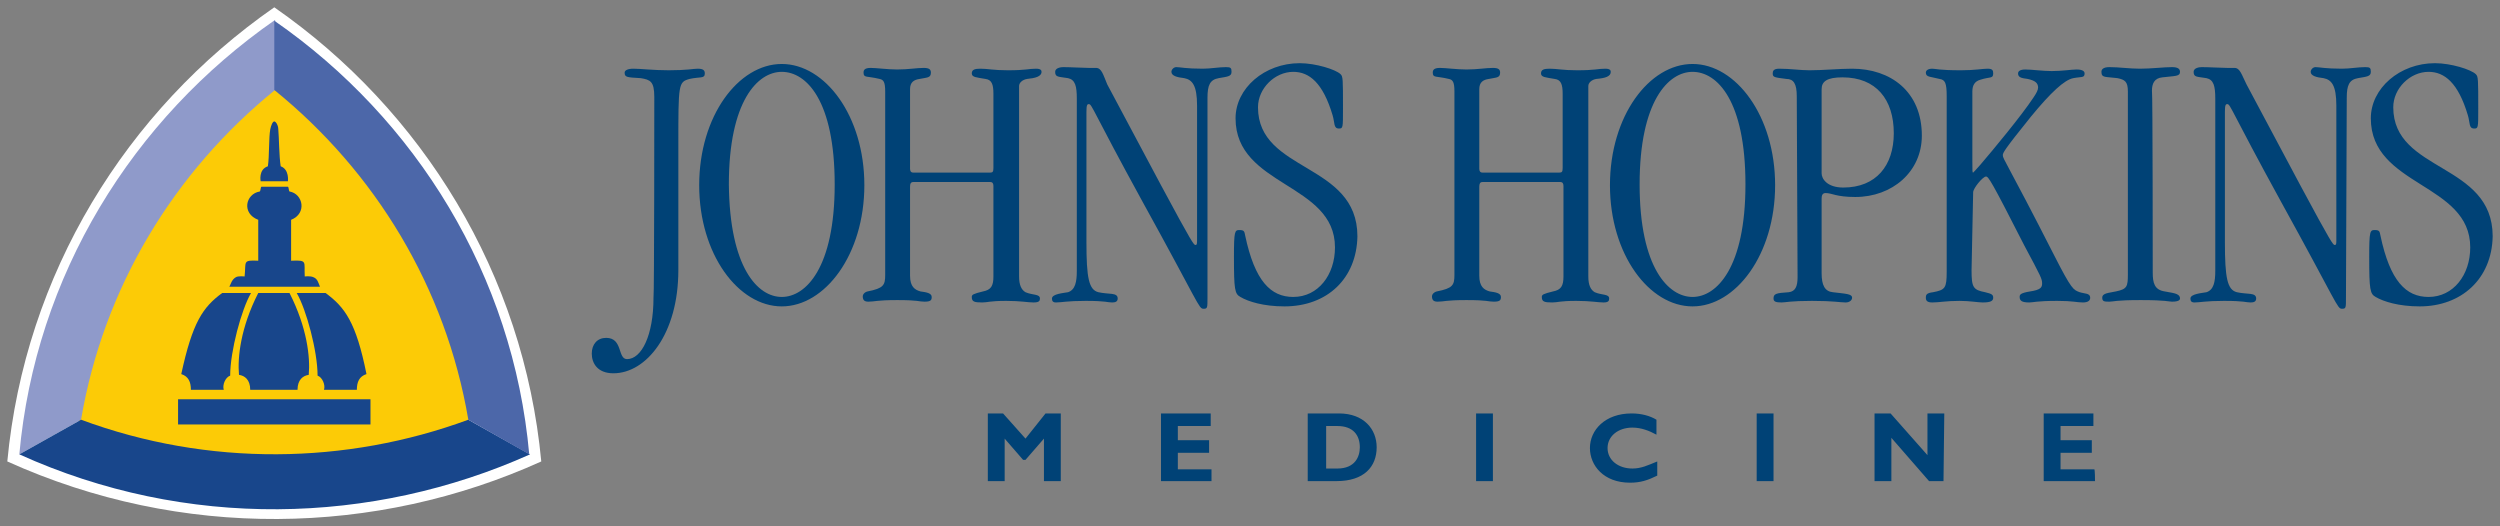 <svg width="171" height="36" viewBox="0 0 171 36" fill="none" xmlns="http://www.w3.org/2000/svg">
<rect x="0" y="0" width="171" height="36" fill="#808080" stroke="none"/>
<path d="M37.023 31.563C35.816 18.75 28.907 7.552 18.761 0.5C8.616 7.552 1.706 18.75 0.5 31.563C12.4 36.946 25.726 36.677 37.023 31.563Z" fill="white"/>
<path d="M32.087 28.763C31.32 20.634 25.507 10.675 18.762 5.991C12.236 10.567 6.149 20.742 5.381 28.817C12.729 32.155 25.233 31.832 32.087 28.763Z" fill="#FCCB06"/>
<path d="M5.545 28.709C7.08 19.665 11.906 11.751 18.816 6.152V1.361C9.055 8.144 2.419 18.857 1.322 31.078L5.545 28.709Z" fill="#8F9ACA"/>
<path d="M5.545 28.709C14.264 31.94 23.697 31.778 32.032 28.709L36.255 31.078C25.451 35.923 12.729 36.246 1.322 31.078L5.545 28.709Z" fill="#18468B"/>
<path d="M32.033 28.71C30.497 19.666 25.671 11.752 18.762 6.153V1.416C28.468 8.145 35.104 18.858 36.2 31.078L32.033 28.71Z" fill="#4C67A9"/>
<path d="M12.18 27.309H25.341V29.032H12.18V27.309ZM19.035 12.397H19.693C19.693 12.397 19.802 11.59 19.199 11.374C19.089 10.674 19.089 9.436 19.035 8.844C19.035 8.575 18.87 8.306 18.76 8.306C18.651 8.306 18.541 8.575 18.486 8.844C18.377 9.436 18.431 10.674 18.322 11.374C17.664 11.59 17.828 12.397 17.828 12.397H19.035ZM17.883 19.611H15.689C15.799 19.396 15.854 19.127 16.128 18.965C16.293 18.857 16.731 18.911 16.731 18.911C16.841 17.888 16.567 17.781 17.664 17.834V15.035C16.512 14.604 16.786 13.258 17.773 13.097C17.828 13.043 17.828 12.774 17.883 12.774H19.693C19.747 12.774 19.747 13.043 19.802 13.097C20.735 13.258 21.009 14.604 19.912 15.035V17.834C21.064 17.781 20.789 17.888 20.844 18.911C20.844 18.911 21.228 18.857 21.447 18.965C21.722 19.073 21.776 19.342 21.886 19.611H17.883ZM15.196 20.042H17.17C16.512 21.172 15.744 24.025 15.744 25.694C15.415 25.802 15.196 26.34 15.306 26.663H13.057C13.057 26.125 12.893 25.748 12.399 25.587C13.167 22.034 13.88 21.011 15.196 20.042ZM22.27 20.042H20.296C20.954 21.172 21.722 24.025 21.722 25.694C22.051 25.802 22.27 26.34 22.16 26.663H24.409C24.409 26.125 24.573 25.748 25.067 25.587C24.354 22.034 23.586 21.011 22.27 20.042ZM19.089 26.663H20.351C20.351 25.963 20.735 25.694 21.118 25.64C21.228 24.456 21.009 22.41 19.802 20.042H17.664C16.457 22.41 16.238 24.456 16.347 25.64C16.731 25.694 17.115 25.963 17.115 26.663H19.089Z" fill="#18468B"/>
<path d="M71.515 28.279H72.557V32.908H71.406V30.001L70.144 31.455H69.98L68.719 30.001V32.908H67.567V28.279H68.609L70.144 30.001L71.515 28.279ZM82.867 32.908H79.412V28.279H82.812V29.14H80.564V30.109H82.702V30.97H80.564V32.101H82.867C82.867 32.047 82.867 32.908 82.867 32.908ZM90.709 32.047H91.477C92.683 32.047 93.012 31.239 93.012 30.593C93.012 29.786 92.573 29.14 91.477 29.14H90.709V32.047ZM91.586 28.279C93.286 28.279 94.164 29.355 94.164 30.593C94.164 31.939 93.286 32.908 91.422 32.908H89.448V28.279H91.586ZM102.115 32.908H100.964V28.279H102.115V32.908ZM113.357 32.532C112.699 32.855 112.206 33.016 111.493 33.016C109.683 33.016 108.751 31.832 108.751 30.647C108.751 29.409 109.793 28.279 111.602 28.279C112.26 28.279 112.864 28.44 113.302 28.709V29.732C112.809 29.463 112.26 29.248 111.657 29.248C110.67 29.248 109.957 29.84 109.957 30.647C109.957 31.455 110.67 32.047 111.657 32.047C112.26 32.047 112.699 31.832 113.357 31.563V32.532ZM121.309 32.908H120.157V28.279H121.309V32.908ZM132.935 32.908H131.948L129.37 29.948V32.908H128.218V28.279H129.315L131.838 31.132V28.279H132.989L132.935 32.908ZM143.299 32.908H139.789V28.279H143.189V29.14H140.941V30.109H143.08V30.97H140.941V32.101H143.244C143.299 32.047 143.299 32.908 143.299 32.908ZM44.754 6.637C44.754 5.56 44.48 5.453 43.822 5.345C42.889 5.291 42.725 5.291 42.725 4.968C42.725 4.807 42.944 4.699 43.328 4.699C43.822 4.699 44.699 4.807 45.741 4.807C47.002 4.807 47.441 4.699 47.715 4.699C48.099 4.699 48.209 4.807 48.209 5.022C48.209 5.399 47.88 5.237 47.167 5.399C46.399 5.614 46.399 5.722 46.399 9.921V18.481C46.399 22.841 44.206 25.533 41.957 25.533C40.86 25.533 40.477 24.833 40.477 24.187C40.477 23.541 40.86 23.11 41.464 23.11C42.615 23.11 42.231 24.564 42.889 24.564C43.877 24.564 44.699 22.949 44.699 20.365C44.754 20.311 44.754 6.637 44.754 6.637ZM53.473 20.311C55.118 20.311 57.093 18.319 57.093 12.613C57.093 6.906 55.173 4.914 53.473 4.914C51.828 4.914 49.854 6.906 49.854 12.613C49.909 18.319 51.828 20.311 53.473 20.311ZM53.473 4.376C56.435 4.376 59.122 7.929 59.122 12.666C59.122 17.404 56.435 20.957 53.473 20.957C50.512 20.957 47.825 17.404 47.825 12.666C47.825 7.929 50.512 4.376 53.473 4.376Z" fill="#004276"/>
<path d="M67.95 6.422C67.95 5.776 67.841 5.453 67.402 5.399C66.799 5.291 66.47 5.291 66.47 5.022C66.47 4.753 66.689 4.699 67.073 4.699C67.567 4.699 67.95 4.807 68.938 4.807C70.199 4.807 70.363 4.699 70.857 4.699C71.186 4.699 71.241 4.807 71.241 4.914C71.241 5.237 70.802 5.345 70.254 5.399C69.925 5.453 69.705 5.668 69.705 5.883V18.912C69.705 19.504 69.87 19.827 70.144 19.988C70.638 20.203 71.131 20.096 71.131 20.419C71.131 20.58 71.076 20.688 70.692 20.688C70.308 20.688 69.815 20.58 68.828 20.58C67.676 20.58 67.567 20.688 67.183 20.688C66.634 20.688 66.47 20.634 66.47 20.311C66.47 20.15 66.579 20.096 67.237 19.934C67.786 19.827 67.95 19.558 67.95 18.912V12.72C67.95 12.559 67.896 12.451 67.731 12.451H62.467C62.302 12.451 62.247 12.559 62.247 12.774V18.858C62.247 19.611 62.576 19.827 62.96 19.934C63.344 19.988 63.728 20.042 63.728 20.311C63.728 20.526 63.673 20.634 63.234 20.634C62.85 20.634 62.85 20.526 61.37 20.526C59.944 20.526 59.834 20.634 59.396 20.634C59.121 20.634 59.012 20.526 59.012 20.257C59.012 20.15 59.121 19.988 59.341 19.934C60.438 19.719 60.547 19.504 60.547 18.804V6.26C60.547 5.614 60.438 5.453 60.163 5.399C59.286 5.184 59.067 5.345 59.067 4.968C59.067 4.807 59.121 4.645 59.56 4.645C59.944 4.645 60.712 4.753 61.37 4.753C62.138 4.753 62.686 4.645 63.179 4.645C63.563 4.645 63.673 4.753 63.673 4.968C63.673 5.345 63.399 5.291 62.905 5.399C62.521 5.453 62.247 5.614 62.247 6.099V11.536C62.247 11.698 62.302 11.805 62.467 11.805H67.731C67.896 11.805 67.95 11.752 67.95 11.482V6.422ZM82.592 20.365C82.592 21.065 82.592 21.119 82.318 21.119C81.989 21.119 82.044 20.85 78.15 13.797C74.696 7.499 74.696 7.122 74.476 7.122C74.367 7.122 74.312 7.176 74.312 7.66V16.543C74.312 19.019 74.476 19.827 75.134 19.988C75.847 20.15 76.45 19.988 76.45 20.419C76.45 20.634 76.286 20.688 76.067 20.688C75.737 20.688 75.683 20.58 74.257 20.58C72.996 20.58 72.612 20.688 72.228 20.688C72.008 20.688 71.954 20.58 71.954 20.419C71.954 20.096 72.776 20.042 73.05 19.988C73.544 19.827 73.654 19.288 73.654 18.535V6.745C73.654 5.883 73.544 5.453 73.05 5.345C72.392 5.237 72.173 5.291 72.173 4.914C72.173 4.645 72.557 4.591 72.721 4.591C73.215 4.591 74.092 4.645 74.476 4.645H74.97C75.354 4.645 75.463 5.13 75.737 5.776L79.412 12.667C81.55 16.65 81.66 16.758 81.77 16.758C81.879 16.758 81.879 16.65 81.879 16.381V7.229C81.879 5.83 81.55 5.453 81.002 5.345C80.508 5.291 80.125 5.184 80.125 4.914C80.125 4.753 80.289 4.591 80.454 4.591C80.728 4.591 81.112 4.699 82.263 4.699C82.812 4.699 83.36 4.591 83.854 4.591C84.183 4.591 84.237 4.645 84.237 4.914C84.237 5.237 83.963 5.237 83.36 5.345C82.757 5.453 82.592 5.83 82.592 6.691V20.365ZM87.857 20.957C86.431 20.957 85.389 20.634 84.841 20.311C84.457 20.096 84.402 19.827 84.402 17.566C84.402 15.789 84.457 15.735 84.786 15.735C85.115 15.735 85.115 15.843 85.17 16.112C85.828 19.235 86.925 20.311 88.46 20.311C90.16 20.311 91.312 18.804 91.312 16.92C91.312 12.505 84.512 12.774 84.512 8.091C84.512 6.045 86.486 4.322 88.899 4.322C89.996 4.322 91.367 4.753 91.696 5.076C91.86 5.237 91.86 5.399 91.86 7.445C91.86 8.737 91.86 8.791 91.586 8.791C91.202 8.791 91.312 8.414 91.147 7.875C90.489 5.668 89.557 4.914 88.46 4.914C87.199 4.914 86.047 6.045 86.047 7.337C86.047 11.805 92.847 11.105 92.847 16.166C92.792 19.073 90.763 20.957 87.857 20.957ZM106.886 6.422C106.886 5.776 106.776 5.453 106.338 5.399C105.734 5.291 105.405 5.291 105.405 5.022C105.405 4.753 105.625 4.699 106.008 4.699C106.502 4.699 106.886 4.807 107.873 4.807C109.134 4.807 109.299 4.699 109.792 4.699C110.121 4.699 110.176 4.807 110.176 4.914C110.176 5.237 109.792 5.345 109.189 5.399C108.86 5.453 108.641 5.668 108.641 5.883V18.912C108.641 19.504 108.805 19.827 109.079 19.988C109.573 20.203 110.067 20.096 110.067 20.419C110.067 20.58 110.012 20.688 109.683 20.688C109.299 20.688 108.805 20.58 107.818 20.58C106.667 20.58 106.557 20.688 106.173 20.688C105.625 20.688 105.46 20.634 105.46 20.311C105.46 20.15 105.57 20.096 106.228 19.934C106.776 19.827 106.941 19.558 106.941 18.912V12.72C106.941 12.559 106.886 12.451 106.721 12.451H101.402C101.238 12.451 101.183 12.559 101.183 12.774V18.858C101.183 19.611 101.512 19.827 101.896 19.934C102.279 19.988 102.663 20.042 102.663 20.311C102.663 20.526 102.608 20.634 102.17 20.634C101.786 20.634 101.786 20.526 100.305 20.526C98.879 20.526 98.77 20.634 98.331 20.634C98.057 20.634 97.947 20.526 97.947 20.257C97.947 20.15 98.057 19.988 98.276 19.934C99.373 19.719 99.483 19.504 99.483 18.804V6.26C99.483 5.614 99.373 5.453 99.099 5.399C98.221 5.184 98.002 5.345 98.002 4.968C98.002 4.807 98.057 4.645 98.496 4.645C98.879 4.645 99.647 4.753 100.305 4.753C101.073 4.753 101.621 4.645 102.115 4.645C102.499 4.645 102.608 4.753 102.608 4.968C102.608 5.345 102.334 5.291 101.841 5.399C101.457 5.453 101.183 5.614 101.183 6.099V11.536C101.183 11.698 101.238 11.805 101.402 11.805H106.667C106.831 11.805 106.886 11.752 106.886 11.482V6.422ZM115.77 20.311C117.415 20.311 119.389 18.319 119.389 12.613C119.389 6.906 117.47 4.914 115.77 4.914C114.125 4.914 112.15 6.906 112.15 12.613C112.15 18.319 114.125 20.311 115.77 20.311ZM115.77 4.376C118.731 4.376 121.418 7.929 121.418 12.667C121.418 17.404 118.731 20.957 115.77 20.957C112.808 20.957 110.121 17.404 110.121 12.667C110.121 7.929 112.808 4.376 115.77 4.376Z" fill="#004276"/>
<path d="M124.599 11.859C124.599 12.236 124.983 12.828 126.08 12.828C128.328 12.828 129.535 11.321 129.535 9.114C129.535 6.799 128.328 5.291 126.025 5.291C124.983 5.291 124.599 5.56 124.599 6.099V11.859ZM122.899 6.583C122.899 5.722 122.68 5.399 122.186 5.399C121.364 5.291 121.254 5.291 121.254 5.022C121.254 4.861 121.309 4.699 121.693 4.699C122.46 4.699 123.118 4.807 123.776 4.807C124.709 4.807 125.806 4.699 126.683 4.699C129.315 4.699 131.454 6.26 131.454 9.275C131.454 11.752 129.425 13.474 126.902 13.474C125.586 13.474 125.312 13.205 124.873 13.205C124.654 13.205 124.599 13.367 124.599 13.582V18.696C124.599 19.504 124.818 19.934 125.367 19.988C126.244 20.096 126.683 20.096 126.683 20.365C126.683 20.526 126.518 20.688 126.244 20.688C125.86 20.688 125.422 20.58 123.941 20.58C122.46 20.58 122.131 20.688 121.857 20.688C121.473 20.688 121.309 20.634 121.309 20.419C121.309 20.096 121.473 20.042 122.351 19.988C122.789 19.934 122.954 19.611 122.954 18.965L122.899 6.583ZM134.854 18.481C134.854 19.665 134.964 19.827 135.786 19.988C136.225 20.096 136.335 20.15 136.335 20.365C136.335 20.58 136.17 20.688 135.622 20.688C135.293 20.688 134.744 20.58 134.031 20.58C133.099 20.58 132.66 20.688 132.167 20.688C131.838 20.688 131.728 20.58 131.728 20.365C131.728 20.15 131.783 20.042 132.222 19.988C133.044 19.827 133.154 19.719 133.154 18.588V6.583C133.154 5.668 133.044 5.453 132.66 5.399C132.057 5.237 131.728 5.291 131.728 4.968C131.728 4.807 131.893 4.699 132.167 4.699C132.386 4.699 132.606 4.807 134.141 4.807C135.073 4.807 135.622 4.699 135.951 4.699C136.28 4.699 136.335 4.807 136.335 5.022C136.335 5.399 136.115 5.237 135.457 5.453C135.073 5.56 134.909 5.83 134.909 6.26V10.998C134.909 11.752 134.909 11.805 134.964 11.805C134.964 11.805 135.183 11.59 135.457 11.267C136.335 10.244 138.254 7.929 139.076 6.691C139.296 6.368 139.406 6.153 139.406 5.991C139.406 5.668 139.186 5.507 138.693 5.399C138.254 5.345 138.035 5.291 138.035 5.022C138.035 4.861 138.199 4.753 138.528 4.753C138.967 4.753 139.735 4.861 140.338 4.861C141.051 4.861 141.709 4.753 142.038 4.753C142.422 4.753 142.586 4.861 142.586 5.022C142.586 5.345 142.367 5.237 141.818 5.345C141.215 5.453 140.283 6.314 138.912 7.983C137.047 10.298 136.993 10.459 136.993 10.621C136.993 10.89 137.267 11.105 140.502 17.458C141.709 19.827 141.818 19.827 142.257 19.988C142.586 20.096 142.97 20.042 142.97 20.365C142.97 20.526 142.86 20.688 142.476 20.688C142.038 20.688 141.818 20.58 140.722 20.58C139.296 20.58 139.076 20.688 138.802 20.688C138.309 20.688 138.144 20.58 138.144 20.311C138.144 20.15 138.199 20.042 138.857 19.934C139.57 19.827 139.68 19.665 139.68 19.396C139.68 19.073 139.625 18.965 138.473 16.812C136.17 12.29 136.006 12.075 135.841 12.075C135.622 12.075 134.964 12.882 134.964 13.151L134.854 18.481ZM147.247 18.642C147.247 19.342 147.357 19.827 148.07 19.934C148.564 20.042 149.112 20.042 149.112 20.419C149.112 20.526 149.002 20.634 148.564 20.634C148.344 20.634 148.18 20.526 146.425 20.526C144.67 20.526 144.56 20.634 144.286 20.634C143.957 20.634 143.793 20.634 143.793 20.365C143.793 20.042 144.231 20.042 144.725 19.934C145.493 19.773 145.547 19.611 145.547 18.75V6.26C145.547 5.56 145.328 5.453 144.835 5.345C144.012 5.237 143.738 5.345 143.738 4.914C143.738 4.753 143.847 4.591 144.286 4.591C144.944 4.591 145.657 4.699 146.37 4.699C147.138 4.699 148.015 4.591 148.564 4.591C148.947 4.591 149.112 4.699 149.112 4.914C149.112 5.237 148.783 5.184 147.906 5.291C147.357 5.345 147.193 5.722 147.193 6.206C147.247 6.26 147.247 18.642 147.247 18.642ZM160.464 20.365C160.464 21.065 160.464 21.119 160.189 21.119C159.86 21.119 159.915 20.85 156.022 13.797C152.567 7.499 152.567 7.122 152.347 7.122C152.238 7.122 152.183 7.176 152.183 7.66V16.543C152.183 19.019 152.347 19.827 153.006 19.988C153.718 20.15 154.322 19.988 154.322 20.419C154.322 20.634 154.157 20.688 153.938 20.688C153.609 20.688 153.554 20.58 152.128 20.58C150.867 20.58 150.483 20.688 150.099 20.688C149.88 20.688 149.825 20.58 149.825 20.419C149.825 20.096 150.647 20.042 150.922 19.988C151.415 19.827 151.525 19.288 151.525 18.535V6.745C151.525 5.883 151.415 5.453 150.922 5.345C150.264 5.237 150.044 5.291 150.044 4.914C150.044 4.645 150.428 4.591 150.593 4.591C151.086 4.591 151.964 4.645 152.347 4.645H152.841C153.225 4.645 153.335 5.13 153.664 5.776L157.338 12.667C159.476 16.65 159.586 16.758 159.696 16.758C159.806 16.758 159.806 16.65 159.806 16.381V7.229C159.806 5.83 159.476 5.453 158.928 5.345C158.435 5.291 158.051 5.184 158.051 4.914C158.051 4.753 158.215 4.591 158.38 4.591C158.654 4.591 159.038 4.699 160.189 4.699C160.738 4.699 161.286 4.591 161.78 4.591C162.109 4.591 162.164 4.645 162.164 4.914C162.164 5.237 161.889 5.237 161.286 5.345C160.683 5.453 160.518 5.83 160.518 6.691L160.464 20.365ZM165.509 20.957C164.083 20.957 163.041 20.634 162.493 20.311C162.109 20.096 162.054 19.827 162.054 17.566C162.054 15.789 162.109 15.735 162.438 15.735C162.767 15.735 162.767 15.843 162.822 16.112C163.48 19.235 164.576 20.311 166.112 20.311C167.812 20.311 168.964 18.804 168.964 16.92C168.964 12.505 162.164 12.774 162.164 8.091C162.164 6.045 164.138 4.322 166.551 4.322C167.647 4.322 169.018 4.753 169.347 5.076C169.512 5.237 169.512 5.399 169.512 7.445C169.512 8.737 169.512 8.791 169.238 8.791C168.854 8.791 168.964 8.414 168.799 7.875C168.141 5.668 167.209 4.914 166.112 4.914C164.851 4.914 163.699 6.045 163.699 7.337C163.699 11.805 170.499 11.105 170.499 16.166C170.444 19.073 168.36 20.957 165.509 20.957Z" fill="#004276"/>
</svg>
